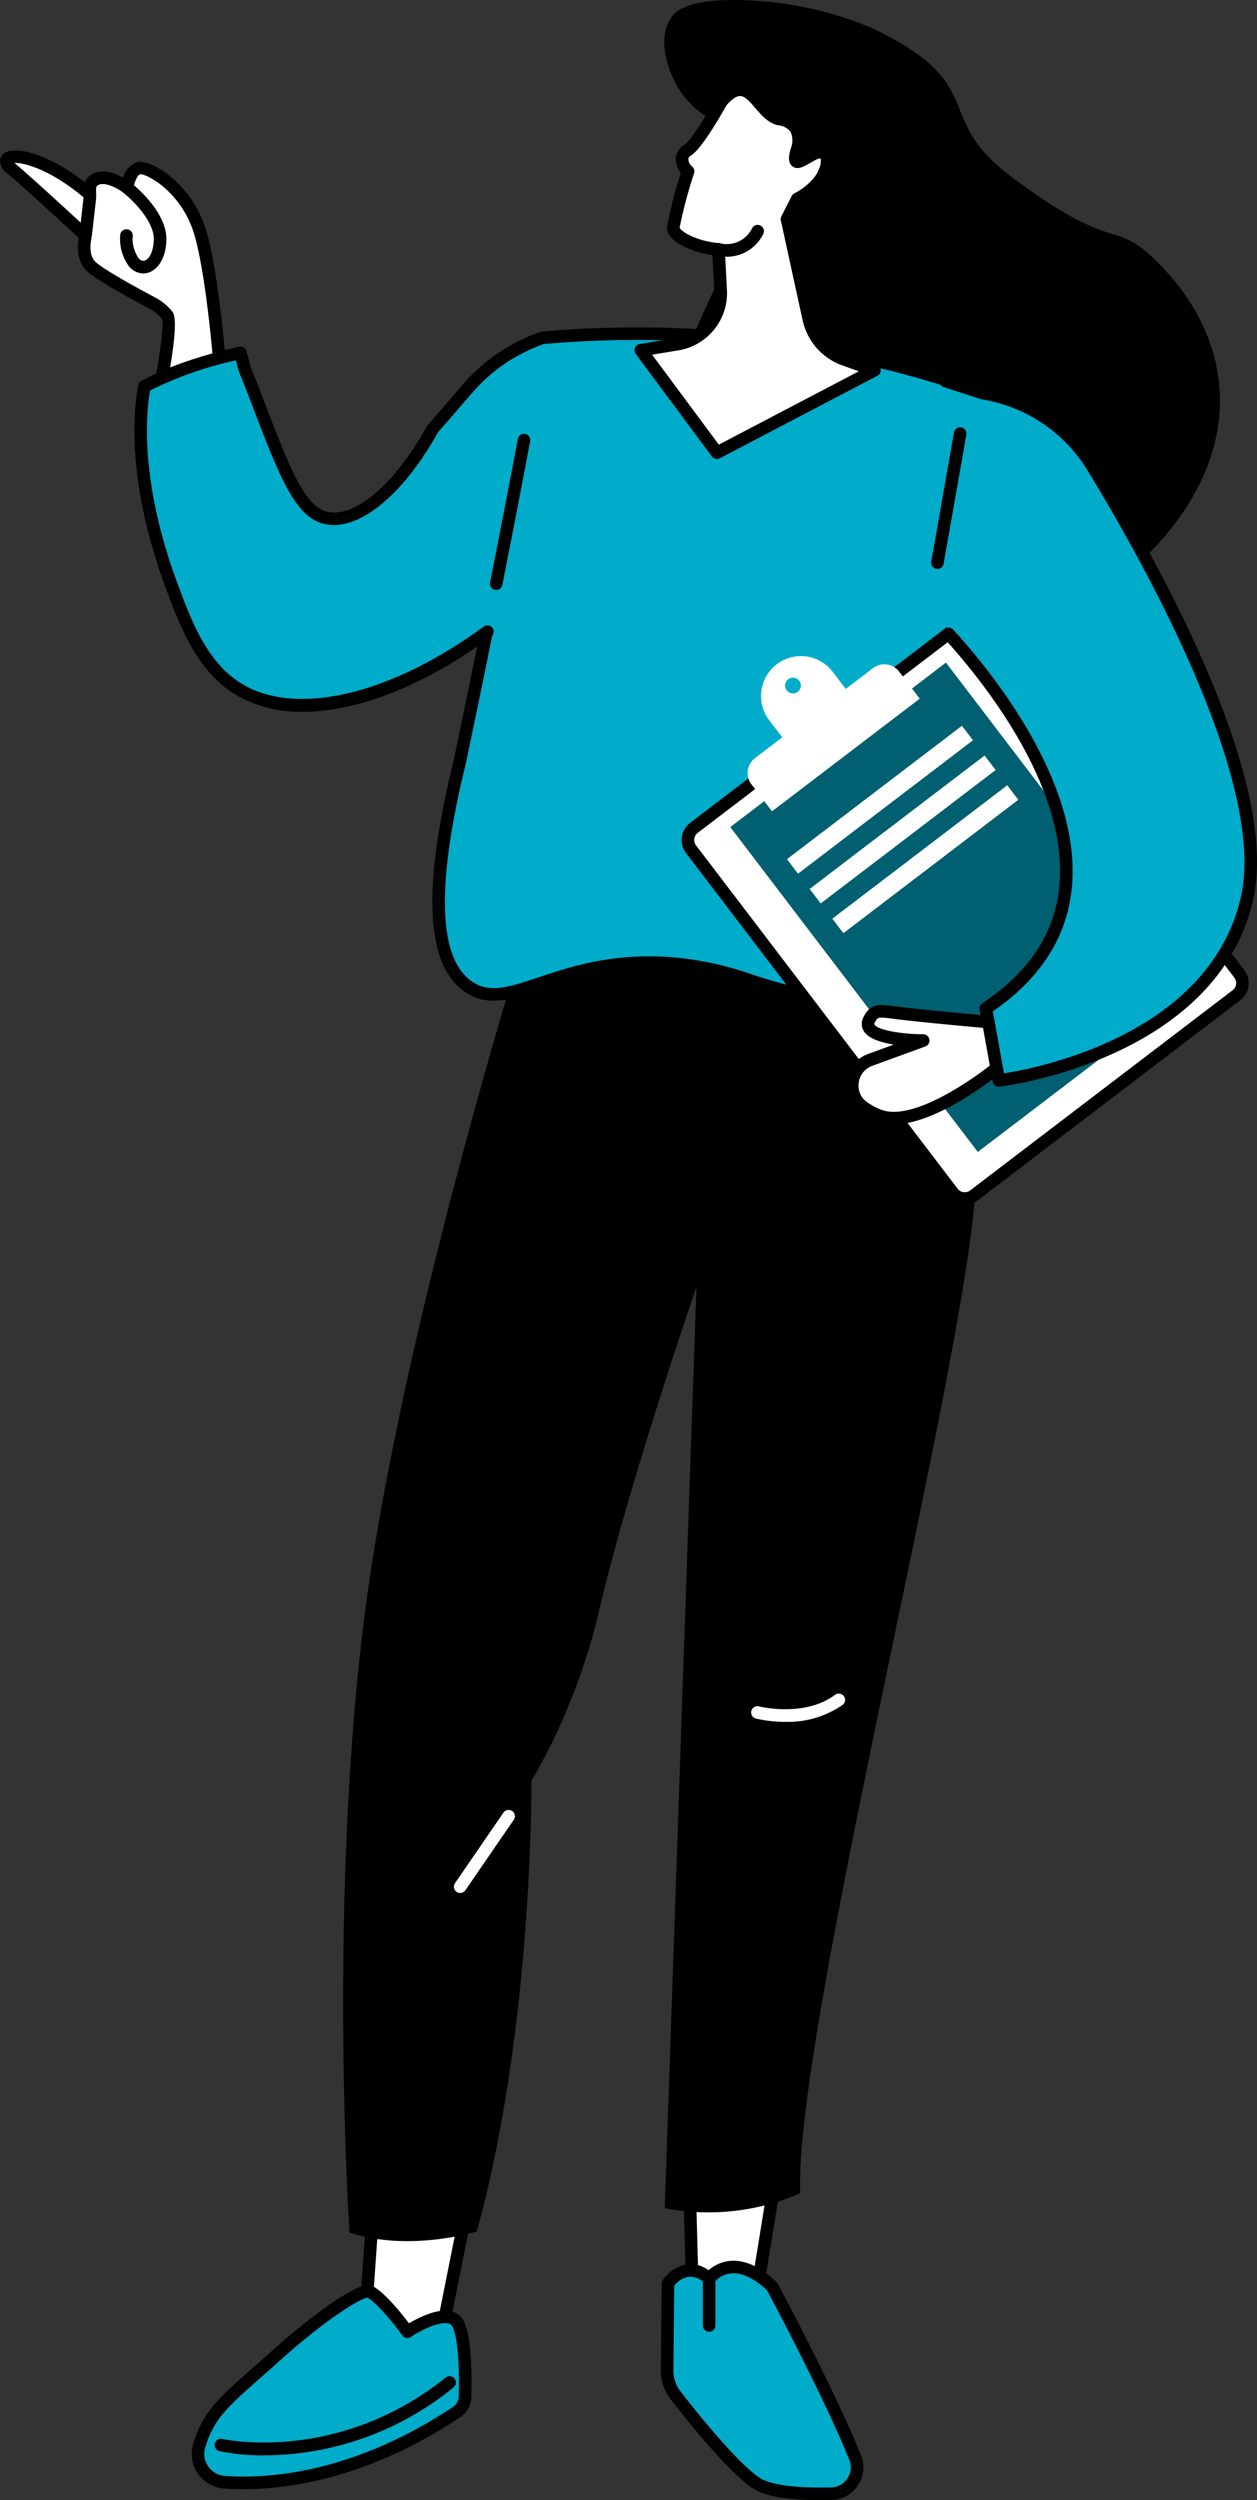 <svg id="Group_852" data-name="Group 852" xmlns="http://www.w3.org/2000/svg" width="204.101" height="405.777" viewBox="0 0 204.101 405.777">
  <rect x="0" y="0" width="204.101" height="405.777" fill="#333333" stroke="none"/>
  <path id="Path_1673" data-name="Path 1673" d="M1364.1,426.073c-1.363-.557-6.3-2.067-9.339-6.67-2.145-3.255-3.764-8.7-1.334-12.007.606-.825,2.6-3.054,12.007-2.668a57.752,57.752,0,0,1,20.311,4.433c19.434,9.145,9.906,14.433,22.484,23.951,18.514,14.01,16.675,5.962,25.5,15.637,14.333,15.721,12.229,38.514-15.977,56.089-19.05,11.87-45.653,5.02-59.149-9.858C1336.56,470.688,1380.536,432.8,1364.1,426.073Z" transform="translate(-1244.342 -404.683)"/>
  <g id="Group_533" data-name="Group 533" transform="translate(31.129 151.081)">
    <g id="Group_529" data-name="Group 529" transform="translate(79.761 199.682)">
      <path id="Path_1674" data-name="Path 1674" d="M1457.966,923.086l.691,25.706,9.079.981,4.492-27.663Z" transform="translate(-1456.946 -921.09)" fill="#fff"/>
      <path id="Path_1675" data-name="Path 1675" d="M1467.257,950.313a1.02,1.02,0,0,0,1.005-.857l4.492-27.663a1.02,1.02,0,0,0-1.076-1.181l-14.262.976a1.021,1.021,0,0,0-.95,1.045l.691,25.706a1.02,1.02,0,0,0,.91.987l9.079.981A1.017,1.017,0,0,0,1467.257,950.313Zm3.278-27.578-4.13,25.441-7.232-.782-.641-23.837Z" transform="translate(-1456.466 -920.61)"/>
    </g>
    <g id="Group_530" data-name="Group 530" transform="translate(26.794 209.098)">
      <path id="Path_1676" data-name="Path 1676" d="M1534.352,935.959l-1.449,20.475,12,.981,4.283-21.456Z" transform="translate(-1531.884 -934.939)" fill="#fff"/>
      <path id="Path_1677" data-name="Path 1677" d="M1544.421,957.955a1.021,1.021,0,0,0,1-.82l4.282-21.456a1.021,1.021,0,0,0-1-1.22h-14.832a1.02,1.02,0,0,0-1.017.948l-1.449,20.475a1.02,1.02,0,0,0,.934,1.089l12,.981C1544.365,957.953,1544.394,957.955,1544.421,957.955Zm3.039-21.456-3.862,19.346-10.087-.825,1.31-18.521Z" transform="translate(-1531.403 -934.459)"/>
    </g>
    <g id="Group_531" data-name="Group 531" transform="translate(0 219.806)">
      <path id="Path_1678" data-name="Path 1678" d="M1574.436,971.26a3.081,3.081,0,0,0,1.364-2.486c.079-3,.089-9.4-1.123-11.808-1.608-3.19-8.241,1.256-8.241,1.256s-3.882-5.38-6.156-6.512c-1.177-.586-8.061,4-15,10.246-7.606,6.846-11.04,9.031-12.679,14.933a4.6,4.6,0,0,0,4.132,5.761C1543.718,983.151,1557.816,982.316,1574.436,971.26Z" transform="translate(-1531.417 -950.674)" fill="#00acca"/>
      <path id="Path_1679" data-name="Path 1679" d="M1539.321,983.314c7.736,0,20.517-1.906,35.195-11.669a4.1,4.1,0,0,0,1.819-3.308c.112-4.272-.012-9.873-1.233-12.294a2.989,2.989,0,0,0-1.966-1.585c-2.232-.587-5.41,1.04-6.927,1.937-1.215-1.6-4-5.085-5.96-6.062-2.917-1.453-16.006,10.282-16.138,10.4-1.2,1.078-2.291,2.04-3.29,2.919-5.478,4.818-8.227,7.237-9.689,12.5a5.5,5.5,0,0,0,.822,4.662,5.639,5.639,0,0,0,4.22,2.389C1537.1,983.27,1538.154,983.314,1539.321,983.314Zm32.754-26.946a2.161,2.161,0,0,1,.545.063.955.955,0,0,1,.661.53c.781,1.547,1.16,5.78,1.015,11.323a2.059,2.059,0,0,1-.91,1.663c-16.386,10.9-30.256,11.71-37.065,11.223a3.607,3.607,0,0,1-2.7-1.53,3.476,3.476,0,0,1-.524-2.941c1.3-4.679,3.734-6.821,9.071-11.514,1-.884,2.1-1.851,3.308-2.935,7.139-6.426,12.774-9.869,13.982-10.028,1.7.952,4.65,4.727,5.666,6.134a1.022,1.022,0,0,0,1.394.251C1567.914,957.672,1570.477,956.368,1572.075,956.368Z" transform="translate(-1530.932 -950.209)"/>
    </g>
    <path id="Path_1680" data-name="Path 1680" d="M1542.857,984.793a48.821,48.821,0,0,0,30.63-11.019,1.02,1.02,0,1,0-1.272-1.594c-17.646,14.08-36.082,9.984-36.266,9.941a1.02,1.02,0,0,0-.464,1.986A34.831,34.831,0,0,0,1542.857,984.793Z" transform="translate(-1530.995 -737.365)"/>
    <g id="Group_532" data-name="Group 532" transform="translate(76.174 215.838)">
      <path id="Path_1681" data-name="Path 1681" d="M1438.87,962.65l.133-14.074s2.821-4.27,6.691-.8c0,0,3.577-5.016,10.217,1.237,0,0,9.343,17.416,13.479,27.775a4.282,4.282,0,0,1-3.856,5.882c-4.288.1-9.834-.13-12.249-1.764-3.775-2.552-10.237-10.6-13.054-14.225A6.456,6.456,0,0,1,1438.87,962.65Z" transform="translate(-1437.85 -944.853)" fill="#00acca"/>
      <path id="Path_1682" data-name="Path 1682" d="M1463.347,983.23q.841,0,1.736-.021a5.208,5.208,0,0,0,4.278-2.367,5.327,5.327,0,0,0,.5-4.911c-4.109-10.293-13.433-27.7-13.527-27.879a1.048,1.048,0,0,0-.2-.26c-2.636-2.483-5.181-3.622-7.569-3.388a6.094,6.094,0,0,0-3.442,1.518,4.943,4.943,0,0,0-3.52-.966,6.192,6.192,0,0,0-3.928,2.579,1.022,1.022,0,0,0-.169.553l-.133,14.073a7.521,7.521,0,0,0,1.574,4.668c3.337,4.295,9.5,11.884,13.289,14.443C1454.164,982.573,1457.9,983.23,1463.347,983.23Zm-8.73-34.067c.916,1.716,9.486,17.839,13.351,27.523a3.246,3.246,0,0,1-.309,3.031,3.2,3.2,0,0,1-2.624,1.453c-5.8.136-9.938-.428-11.654-1.589-3.686-2.492-10.193-10.624-12.821-14.005a5.476,5.476,0,0,1-1.145-3.4h0l.129-13.738a3.92,3.92,0,0,1,2.331-1.466,3.422,3.422,0,0,1,2.663,1.08,1.02,1.02,0,0,0,1.511-.167,4.035,4.035,0,0,1,2.749-1.459C1450.532,946.271,1452.489,947.193,1454.617,949.163Z" transform="translate(-1437.376 -944.373)"/>
    </g>
    <path id="Path_1683" data-name="Path 1683" d="M1473.7,956.8a1.021,1.021,0,0,0,1.021-1.02l0-7.587a1.02,1.02,0,1,0-2.04,0l0,7.587A1.02,1.02,0,0,0,1473.7,956.8Z" transform="translate(-1389.688 -729.431)"/>
    <path id="Path_1684" data-name="Path 1684" d="M1411.574,838.184s-3.423-51.684,2.194-98.172,26.511-112.873,26.511-112.873,22.48-1.02,38.843,1.179,22.84-.063,22.84-.063,12.216,13.987,11.219,40.284-29.5,137.218-28.422,163.251a37.339,37.339,0,0,1-22,2.423l5.146-149.491s-10.649,30.774-15.647,51.857a100.936,100.936,0,0,1-11.144,28.305s.3,39.953-8.87,73.113C1432.243,838,1421.411,841.388,1411.574,838.184Z" transform="translate(-1385.954 -626.904)"/>
    <path id="Path_1685" data-name="Path 1685" d="M1521.612,850.243a1.02,1.02,0,0,0,.842-.443l7.849-11.423a1.02,1.02,0,1,0-1.681-1.155l-7.849,11.423a1.02,1.02,0,0,0,.84,1.6Z" transform="translate(-1478.018 -694.091)" fill="#fff"/>
    <path id="Path_1686" data-name="Path 1686" d="M1447.253,813.574a15.5,15.5,0,0,0,9.273-2.734,1.02,1.02,0,1,0-1.215-1.638c-4.964,3.683-12.219,1.891-12.291,1.872a1.02,1.02,0,1,0-.5,1.976A20.8,20.8,0,0,0,1447.253,813.574Z" transform="translate(-1350.87 -685.198)" fill="#fff"/>
  </g>
  <g id="Group_537" data-name="Group 537" transform="translate(0 24.422)">
    <path id="Path_1687" data-name="Path 1687" d="M1486.138,592.042c-2.666,2.986-8.065,2.458-18.754,1.28-16.7-1.84-19.563-5.608-30.351-6.67-19.232-1.895-27.137,8.4-34.02,3.669-4.187-2.879-7.644-11.076-1.432-36.369q3.026-14.362,5.938-29.03,4-20.182,7.587-39.917a174.688,174.688,0,0,1,33.344.275,162.87,162.87,0,0,1,45.311,11.3c-6.386,9.273-3.193,21.87-9.578,31.143C1484.3,534.763,1491.093,586.493,1486.138,592.042Z" transform="translate(-1326.952 -454.606)" fill="#00acca"/>
    <g id="Group_536" data-name="Group 536" transform="translate(0)">
      <g id="Group_534" data-name="Group 534" transform="translate(0)">
        <path id="Path_1688" data-name="Path 1688" d="M1634.315,455.8s-10.159-9.421-13.052-11.822c-3.289-2.731,4.236-3.63,13.878,5.2Z" transform="translate(-1619.458 -441.08)" fill="#fff"/>
        <path id="Path_1689" data-name="Path 1689" d="M1634.517,457.429l1.139-9.116-.388-.356c-7.128-6.53-13.046-7.876-15.1-7.19a1.735,1.735,0,0,0-1.241,1.3,2.4,2.4,0,0,0,1.126,2.228c2.838,2.356,12.908,11.691,13.009,11.786Zm-1.016-8.32-.515,4.121c-2.927-2.7-9.386-8.643-11.635-10.509-.04-.033-.077-.065-.11-.1C1622.795,442.565,1627.492,443.735,1633.5,449.109Z" transform="translate(-1618.895 -440.605)"/>
      </g>
      <g id="Group_535" data-name="Group 535" transform="translate(12.653 1.834)">
        <path id="Path_1690" data-name="Path 1690" d="M1591.155,454.761c-.06.521-.124,1.042-.218,1.559-.157.872-.37,2.985.9,4.329,1.233,1.309,7.209,4.559,10.03,6.056a7.961,7.961,0,0,1,2.492,2.063c.941,1.177-1.614,13.663-1.614,13.663L1613,478.764s-1.23-17.04-3.482-23.963-8.2-10.208-9.735-9.993-2.007,3.163-2.007,3.163-3.332-2.571-5.353-1.2c-1.059.721-.545,1.943-.71,3.123Z" transform="translate(-1589.801 -443.781)" fill="#fff"/>
        <path id="Path_1691" data-name="Path 1691" d="M1600.819,483.521l12.69-4.537-.056-.773c-.05-.7-1.265-17.244-3.529-24.2-2.363-7.264-8.691-10.988-10.847-10.688a3.471,3.471,0,0,0-2.494,2.553c-1.369-.76-3.569-1.6-5.3-.419a3,3,0,0,0-1.131,2.931,5.34,5.34,0,0,1-.016.895l-.558,4.888c-.054.48-.118.993-.207,1.494-.181,1-.43,3.524,1.156,5.209,1.237,1.313,6.281,4.128,10.294,6.257a6.894,6.894,0,0,1,2.114,1.724c.308,1.165-.661,7.545-1.756,12.9Zm10.54-5.935-7.825,2.8c1.465-7.5,1.821-11.777,1.058-12.733a8.953,8.953,0,0,0-2.812-2.326c-5.322-2.824-8.973-5.013-9.766-5.854-.978-1.037-.733-2.9-.634-3.449s.169-1.11.227-1.624l.555-4.862a7.1,7.1,0,0,0,.032-1.222c-.029-.831.009-1.018.239-1.174,1.066-.725,3.26.468,4.156,1.16l1.36,1.048.27-1.7c.167-1.018.7-2.252,1.141-2.313,1.031-.105,6.5,2.763,8.624,9.3C1609.9,460.536,1611.089,474.2,1611.359,477.587Z" transform="translate(-1589.24 -443.302)"/>
      </g>
      <path id="Path_1692" data-name="Path 1692" d="M1607.66,462.839a2.791,2.791,0,0,0,.751-.1c1.377-.382,2.894-1.961,3.02-5.247.184-4.822-5.735-9.366-5.986-9.557a1.02,1.02,0,0,0-1.233,1.625c1.482,1.127,5.3,4.733,5.181,7.854-.078,2.05-.823,3.164-1.528,3.359a.969.969,0,0,1-1.023-.526,5.506,5.506,0,0,1-.878-3.439,1.02,1.02,0,0,0-2.017-.3,7.48,7.48,0,0,0,1.188,4.858A3.035,3.035,0,0,0,1607.66,462.839Z" transform="translate(-1584.417 -442.885)"/>
    </g>
    <path id="Path_1693" data-name="Path 1693" d="M1530.1,487.771a61.223,61.223,0,0,0-15.588,5.448c-1.3,6.489-.918,17.942,4.381,32.256,2.2,5.937,4.785,12.927,10.546,16.648,11.022,7.118,31.167.66,49.254-16.161q.259-20.322.518-40.644a28.1,28.1,0,0,0-12.192,8.211l-5.709,6.6c-5.124,9.249-12,15.6-17.276,14.439-4.31-.95-6.668-7.116-11.385-19.448C1530.221,488.757,1531.149,491.718,1530.1,487.771Z" transform="translate(-1491.061 -454.919)" fill="#00acca"/>
    <path id="Path_1694" data-name="Path 1694" d="M1478.393,594.8c3.771,0,6.338-.65,8.04-2.557,3.734-4.183,1.7-28.635-.695-53.322-.513-5.276-.925-9.509-.993-11.379,3.171-4.771,3.983-10.337,4.77-15.724.8-5.5,1.562-10.7,4.62-15.141a1.02,1.02,0,0,0-.459-1.525,163.9,163.9,0,0,0-45.585-11.365,176.28,176.28,0,0,0-33.538-.277,1.02,1.02,0,0,0,.177,2.032,174.162,174.162,0,0,1,33.149.273,168.836,168.836,0,0,1,23.075,4.03,166.633,166.633,0,0,1,20.815,6.742c-2.761,4.59-3.528,9.843-4.271,14.935-.8,5.5-1.562,10.7-4.62,15.141a1.022,1.022,0,0,0-.18.595c.029,1.755.441,5.994,1.011,11.86,1.511,15.548,4.656,47.9,1.2,51.767-2.27,2.542-7.406,2.1-17.882.945a83.662,83.662,0,0,1-18.361-3.954,53.459,53.459,0,0,0-12-2.717c-10.236-1.009-17.451,1.4-22.719,3.164-4.785,1.6-7.947,2.657-10.824.679-5.5-3.78-5.841-15.652-1.021-35.285,1.45-6.882,2.884-13.83,4.269-20.686a1.02,1.02,0,0,0-2-.4c-1.384,6.85-2.816,13.793-4.257,20.636-5.108,20.8-4.5,33.049,1.853,37.419,3.713,2.554,7.647,1.239,12.626-.426,5.376-1.8,12.069-4.034,21.871-3.069a51.091,51.091,0,0,1,11.584,2.632,85.424,85.424,0,0,0,18.755,4.038C1471.561,594.38,1475.364,594.8,1478.393,594.8Z" transform="translate(-1326.486 -454.127)"/>
    <path id="Path_1695" data-name="Path 1695" d="M1517.913,533.565a1.019,1.019,0,0,0,1-.821c1.538-7.753,3.061-15.619,4.525-23.379a1.02,1.02,0,0,0-2-.379c-1.462,7.755-2.983,15.614-4.521,23.361a1.02,1.02,0,0,0,.8,1.2A1,1,0,0,0,1517.913,533.565Z" transform="translate(-1437.345 -462.23)"/>
    <path id="Path_1696" data-name="Path 1696" d="M1540.421,545.619c8.861,0,19.688-4.2,30.577-12.188a1.02,1.02,0,0,0-1.207-1.645c-15.26,11.195-30.805,14.758-39.6,9.078-5.476-3.537-7.956-10.235-10.143-16.146-6.149-16.609-5.068-27.629-4.426-31.238a59.435,59.435,0,0,1,13.939-4.9c.056.218.1.4.143.56a11.575,11.575,0,0,0,.7,2.133c.262.65.7,1.729,1.49,3.8,4.841,12.659,7.271,19.012,12.118,20.08,5.448,1.2,12.646-4.622,18.335-14.848l5.64-6.517a27.127,27.127,0,0,1,11.291-7.753,1.02,1.02,0,0,0-.692-1.919,29.181,29.181,0,0,0-12.142,8.337l-5.709,6.6a1.013,1.013,0,0,0-.121.173c-5.168,9.328-11.66,14.932-16.164,13.938-3.773-.832-6.216-7.22-10.65-18.815-.8-2.095-1.24-3.182-1.5-3.839a9.971,9.971,0,0,1-.617-1.876c-.091-.356-.214-.837-.4-1.53a1.021,1.021,0,0,0-1.207-.734c-3.646.808-10.553,2.605-15.862,5.551a1.021,1.021,0,0,0-.505.691c-.638,3.172-2.2,14.91,4.425,32.812,2.184,5.9,4.9,13.245,10.949,17.15A20.6,20.6,0,0,0,1540.421,545.619Z" transform="translate(-1491.256 -454.517)"/>
  </g>
  <g id="Group_539" data-name="Group 539" transform="translate(103.046 13.553)">
    <g id="Group_538" data-name="Group 538" transform="translate(0)">
      <path id="Path_1697" data-name="Path 1697" d="M1440.611,467.415a8.414,8.414,0,0,0,7.043-8.743l-.347-6.653c-4.015-.313-7.358-2.227-7.348-3.5a71.127,71.127,0,0,1,2.4-9.163c-.777-.634-1.724-2.378-.047-3.446s5.442-7.87,5.442-7.87c4.645-5.4,5.988,2.21,9.458,2.845,2.4.439,3.706,1.9,2.8,5.043s.818,1.566,2.586.67,2.969-.2,2,2.656-4.5,4.571-4.5,4.571l-1.675,3.289,3.531,16.173a9.067,9.067,0,0,0,5.813,6.606l4.864,1.735-25.571,13.39L1434.7,468.382Z" transform="translate(-1433.683 -425.098)" fill="#fff"/>
      <path id="Path_1698" data-name="Path 1698" d="M1446.573,485.56a1.014,1.014,0,0,0,.473-.116l25.571-13.39a1.019,1.019,0,0,0-.13-1.864l-4.865-1.736a8,8,0,0,1-5.159-5.863l-3.453-15.817,1.363-2.676c.958-.528,3.785-2.277,4.708-5,.628-1.846.517-3.155-.33-3.889-.428-.371-1.4-.865-3.1,0-.337.171-.671.364-.989.548l-.2.112.039-.137a5.278,5.278,0,0,0-.259-4.335,4.68,4.68,0,0,0-3.336-1.993c-.893-.163-1.75-1.158-2.579-2.121-1.076-1.249-2.3-2.665-4.023-2.665h0c-1.246,0-2.493.746-3.812,2.28a1.037,1.037,0,0,0-.12.171c-1.511,2.73-4.093,6.863-5.1,7.5a2.77,2.77,0,0,0-1.4,2.225,3.513,3.513,0,0,0,.825,2.339,69.34,69.34,0,0,0-2.25,8.9c-.016,2.11,3.721,3.922,7.395,4.425l.3,5.786a7.386,7.386,0,0,1-6.19,7.684l-5.907.967a1.02,1.02,0,0,0-.655,1.614l12.35,16.639A1.02,1.02,0,0,0,1446.573,485.56Zm23.033-14.232-22.734,11.9-10.833-14.595,4.255-.7a9.423,9.423,0,0,0,7.9-9.8l-.347-6.653a1.021,1.021,0,0,0-.94-.963c-3.547-.277-6.145-1.846-6.4-2.5a76.292,76.292,0,0,1,2.332-8.794,1.018,1.018,0,0,0-.312-1.143,1.659,1.659,0,0,1-.6-1.173c.005-.094.02-.343.459-.623,1.76-1.121,4.975-6.777,5.733-8.142.856-.977,1.616-1.493,2.2-1.493h0c.791,0,1.611.95,2.477,1.957,1.011,1.173,2.157,2.5,3.757,2.8a2.778,2.778,0,0,1,1.969,1.061,3.412,3.412,0,0,1,.034,2.7c-.328,1.137-.524,2.273.259,2.885.835.653,1.828.078,2.878-.53.286-.165.586-.34.889-.494a1.869,1.869,0,0,1,.831-.256,3.064,3.064,0,0,1-.259,1.674c-.683,2.012-3.107,3.556-3.983,3.981a1.025,1.025,0,0,0-.464.455l-1.675,3.289a1.015,1.015,0,0,0-.087.68l3.531,16.173a10.029,10.029,0,0,0,6.466,7.349Z" transform="translate(-1433.203 -424.618)"/>
    </g>
    <path id="Path_1699" data-name="Path 1699" d="M1463.557,463.533a6.611,6.611,0,0,0,5.835-3.737,1.02,1.02,0,0,0-1.847-.865,4.562,4.562,0,0,1-5.2,2.413,1.02,1.02,0,1,0-.472,1.984A7.286,7.286,0,0,0,1463.557,463.533Z" transform="translate(-1448.487 -435.415)"/>
  </g>
  <g id="Group_542" data-name="Group 542" transform="translate(110.677 100.346)">
    <g id="Group_540" data-name="Group 540">
      <path id="Rectangle_995" data-name="Rectangle 995" d="M3.634,0H71.372a3.634,3.634,0,0,1,3.634,3.634V54.9a3.634,3.634,0,0,1-3.634,3.634H3.635A3.635,3.635,0,0,1,0,54.9V3.634A3.634,3.634,0,0,1,3.634,0Z" transform="translate(45.5 95.167) rotate(-127.32)" fill="#fff"/>
      <path id="Path_1700" data-name="Path 1700" d="M1391.29,647.473a3.474,3.474,0,0,0,2.112-.713l42.622-32.493a3.489,3.489,0,0,0,.66-4.892l-42.477-55.719a3.49,3.49,0,0,0-4.892-.66l-42.622,32.492a3.5,3.5,0,0,0-.66,4.893l42.477,55.72A3.488,3.488,0,0,0,1391.29,647.473Zm.137-93.153a1.476,1.476,0,0,1,.2.013,1.443,1.443,0,0,1,.96.559l42.478,55.72a1.451,1.451,0,0,1-.275,2.034l-42.622,32.492a1.454,1.454,0,0,1-2.034-.275l-42.477-55.72a1.451,1.451,0,0,1,.275-2.034l42.622-32.492A1.442,1.442,0,0,1,1391.427,554.319Z" transform="translate(-1345.319 -552.279)"/>
    </g>
    <rect id="Rectangle_996" data-name="Rectangle 996" width="66.326" height="44.051" transform="matrix(-0.606, -0.795, 0.795, -0.606, 48.091, 86.619)" fill="#005f70"/>
    <g id="Group_541" data-name="Group 541" transform="translate(10.713 6.135)">
      <path id="Path_1701" data-name="Path 1701" d="M1425.076,578.508l19.183-14.624a3.021,3.021,0,0,1,4.233.571l3.346,4.39-23.987,18.285-3.346-4.389A3.021,3.021,0,0,1,1425.076,578.508Z" transform="translate(-1423.887 -561.931)" fill="#fff"/>
      <path id="Path_1702" data-name="Path 1702" d="M1441.452,562.631a6.482,6.482,0,0,1,9.085,1.225l3.93,5.155-10.31,7.859-3.93-5.155A6.482,6.482,0,0,1,1441.452,562.631Zm3.412,4.476a1.281,1.281,0,1,0-1.795-.242A1.281,1.281,0,0,0,1444.865,567.106Z" transform="translate(-1436.723 -561.303)" fill="#fff"/>
    </g>
    <rect id="Rectangle_997" data-name="Rectangle 997" width="35.717" height="2.961" transform="translate(47.305 19.801) rotate(142.68)" fill="#fff"/>
    <rect id="Rectangle_998" data-name="Rectangle 998" width="35.717" height="2.961" transform="translate(50.987 24.63) rotate(142.68)" fill="#fff"/>
    <rect id="Rectangle_999" data-name="Rectangle 999" width="35.717" height="2.961" transform="translate(54.668 29.459) rotate(142.68)" fill="#fff"/>
  </g>
  <g id="Group_545" data-name="Group 545" transform="translate(137.358 60.837)">
    <g id="Group_544" data-name="Group 544" transform="translate(0 102.286)">
      <g id="Group_543" data-name="Group 543">
        <path id="Path_1703" data-name="Path 1703" d="M1428.5,654.533s-13.245,11.278-20.193,8.458a11.473,11.473,0,0,1-2.482-1.348,4.394,4.394,0,0,1,1.146-7.646l8.618-3.146s-10.421-.023-8.785-3.344c.842-1.708,1.711-1.491,4.037-1.2,6.023.751,17.258,1.7,17.258,1.7Z" transform="translate(-1403.05 -645.094)" fill="#fff"/>
        <path id="Path_1704" data-name="Path 1704" d="M1410.313,663.975c7.538,0,17.881-8.723,18.374-9.144a1.02,1.02,0,0,0,.357-.839l-.4-6.523a1.02,1.02,0,0,0-.931-.954c-.112-.01-11.284-.958-17.219-1.7l-.368-.047c-2.084-.265-3.592-.458-4.709,1.809a2.28,2.28,0,0,0,.054,2.277c.751,1.209,2.8,1.845,4.863,2.178l-4.185,1.528a5.441,5.441,0,0,0-3.521,4.353,5.275,5.275,0,0,0,2.121,5.073,12.541,12.541,0,0,0,2.7,1.47A7.581,7.581,0,0,0,1410.313,663.975Zm16.664-10.371c-3.871,3.194-13.715,10.012-18.76,7.965a10.531,10.531,0,0,1-2.261-1.224,3.265,3.265,0,0,1-1.309-3.141,3.362,3.362,0,0,1,2.2-2.725l8.618-3.146a1.02,1.02,0,0,0-.347-1.978c-3.357-.009-7.339-.643-7.916-1.573-.023-.037-.058-.094.044-.3.455-.925.554-.951,2.621-.687l.374.048c4.994.623,13.65,1.39,16.42,1.631Z" transform="translate(-1402.571 -644.616)"/>
      </g>
    </g>
    <path id="Path_1705" data-name="Path 1705" d="M1353.551,497.35a25.73,25.73,0,0,1,17.932,12.011c10.472,17.134,29.433,51.631,24.97,70.278-6.095,25.465-40.22,29.26-40.22,29.26l-2.116-11.682c33.354-22.067-9.276-64.325-9.276-64.325l6.332-35.918Z" transform="translate(-1331.397 -495.065)" fill="#00acca"/>
    <path id="Path_1706" data-name="Path 1706" d="M1352.986,609.7a.922.922,0,0,0,.114-.007c.348-.038,34.908-4.174,41.1-30.036,4.489-18.752-13.794-52.562-25.091-71.047a26.716,26.716,0,0,0-18.563-12.474l-5.865-1.92a1.02,1.02,0,1,0-.634,1.938l5.941,1.945a.986.986,0,0,0,.158.038,24.681,24.681,0,0,1,17.223,11.536c8.963,14.665,29.327,50.8,24.847,69.509-5.3,22.126-32.922,27.5-38.4,28.351l-1.823-10.062c7.51-5.14,11.8-11.654,12.758-19.37,2.125-17.127-12.707-35.486-19.182-42.584a1.02,1.02,0,0,0-1.507,1.375c6.285,6.889,20.685,24.672,18.665,40.958-.9,7.287-5.082,13.443-12.419,18.3a1.02,1.02,0,0,0-.441,1.033l2.116,11.682A1.02,1.02,0,0,0,1352.986,609.7Z" transform="translate(-1328.15 -494.166)"/>
    <path id="Path_1707" data-name="Path 1707" d="M1413.755,529.691a1.019,1.019,0,0,0,1-.843l3.688-20.918a1.02,1.02,0,1,0-2.008-.354l-3.688,20.918a1.02,1.02,0,0,0,.828,1.182A1,1,0,0,0,1413.755,529.691Z" transform="translate(-1398.896 -498.189)"/>
  </g>
</svg>
